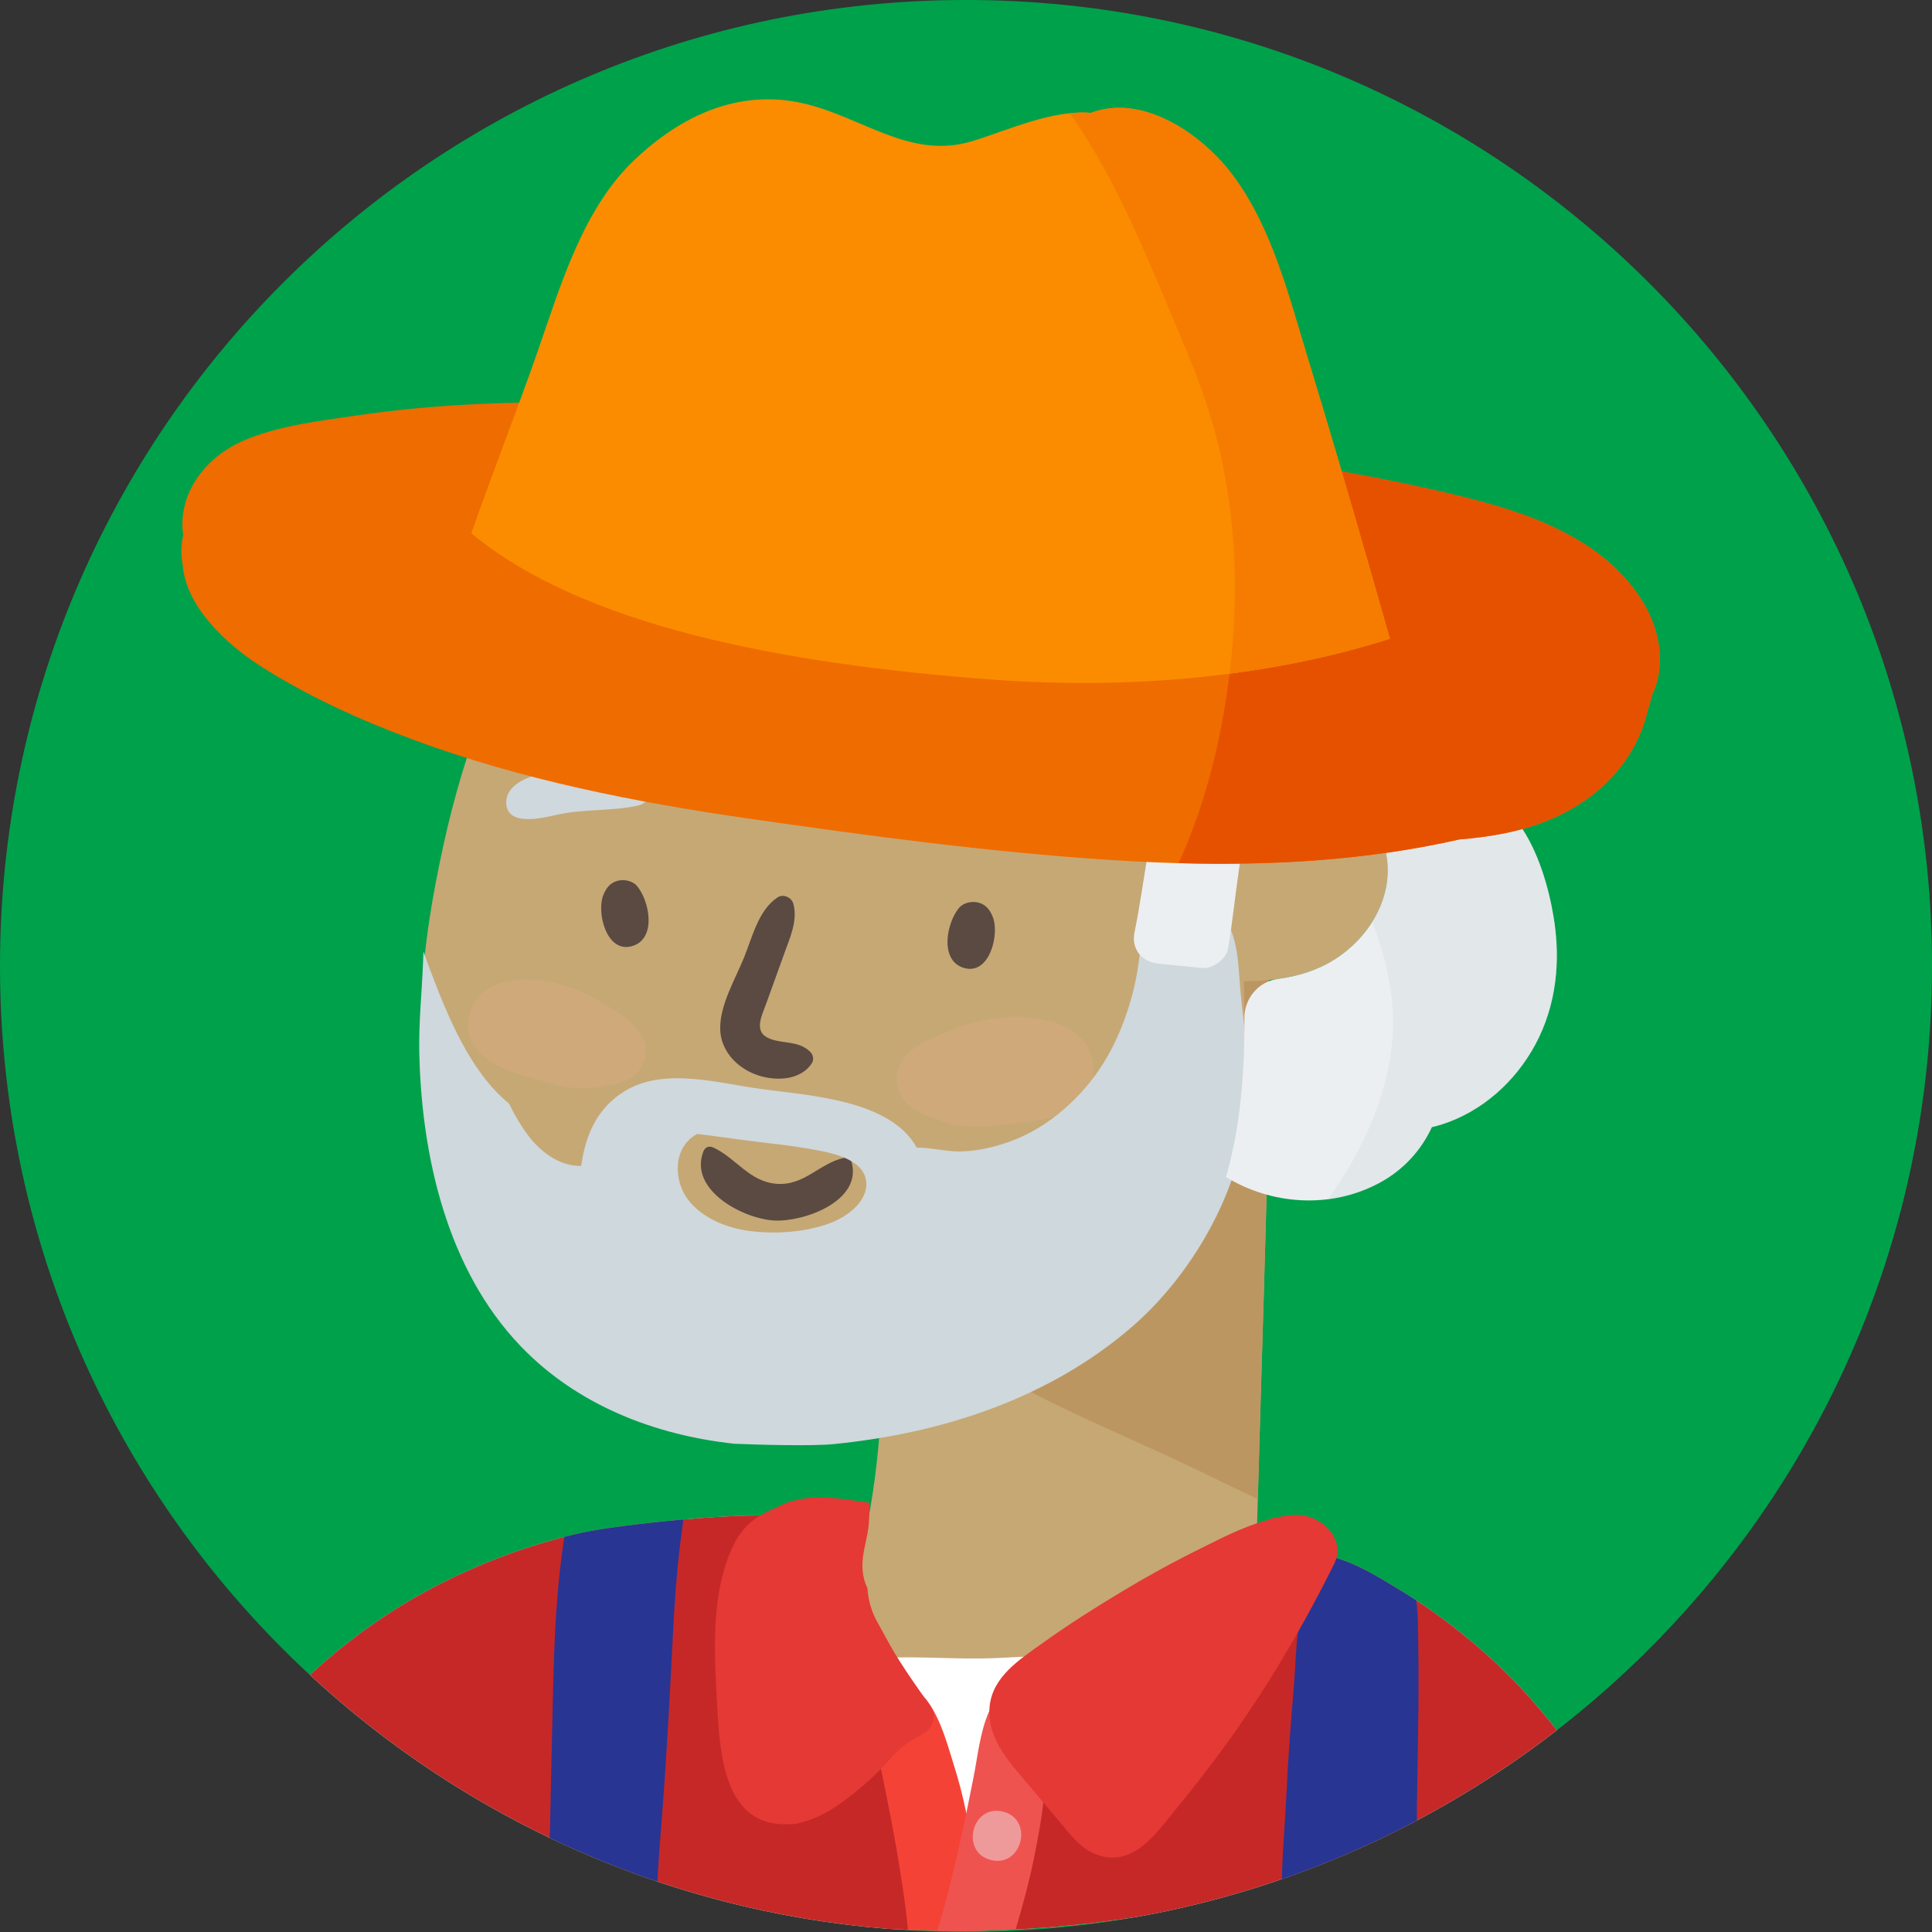 <svg width="116" height="116" viewBox="0 0 116 116" fill="none" xmlns="http://www.w3.org/2000/svg">
<rect x="0" y="0" width="116" height="116" fill="#333333" stroke="none"/>
<g clip-path="url(#clip0_12531_63453)">
<path d="M57.999 115.999C90.032 115.999 116 90.032 116 57.999C116 25.967 90.032 -0.001 57.999 -0.001C25.967 -0.001 -0 25.967 -0 57.999C-0 90.032 25.967 115.999 57.999 115.999Z" fill="#00A14B"/>
<path d="M75.848 52.508C75.459 51.34 74.289 51.135 73.479 51.688C73.189 51.682 72.894 51.758 72.616 51.938C71.546 52.633 70.788 53.567 69.956 54.519C69.163 55.426 68.362 56.327 67.558 57.225C65.908 59.066 64.171 60.82 62.385 62.529C60.638 64.199 58.836 65.808 56.96 67.334C55.328 68.662 53.095 70.536 53.111 72.857C53.092 72.89 53.073 72.923 53.058 72.96C52.596 74.048 52.704 75.08 52.765 76.236C52.825 77.37 52.933 78.499 52.972 79.634C53.049 81.858 52.965 84.081 52.787 86.298C52.433 90.709 51.469 95.047 49.996 99.219C49.616 100.293 50.336 101.513 51.337 101.937C51.775 102.311 52.352 102.541 52.974 102.607C59.505 103.297 66.036 103.986 72.567 104.674C73.975 104.822 75.06 103.386 75.112 102.129C75.378 95.669 75.542 89.207 75.731 82.745C75.918 76.35 76.142 69.947 76.168 63.549C76.176 61.747 76.183 59.946 76.194 58.144C76.205 56.285 76.443 54.294 75.848 52.508Z" fill="#C6A875"/>
<path d="M76.193 58.144C76.2 57.039 76.286 55.888 76.23 54.76C75.74 53.556 74.382 53.351 73.435 53.94C73.09 53.934 72.737 54.016 72.406 54.212C71.13 54.967 70.226 55.982 69.234 57.016C68.288 58.002 67.332 58.981 66.373 59.956C64.405 61.957 62.334 63.863 60.204 65.72C58.12 67.535 55.971 69.283 53.734 70.941C53.666 70.991 53.596 71.044 53.526 71.096C53.264 71.65 53.106 72.238 53.111 72.857C53.091 72.89 53.073 72.924 53.057 72.96C52.596 74.049 52.703 75.081 52.764 76.236C52.804 76.987 52.864 77.735 52.912 78.485C55.944 80.291 58.993 82.073 62.145 83.703C65.316 85.344 68.642 86.689 71.859 88.249C73.077 88.84 74.296 89.431 75.521 90.01C75.591 87.588 75.66 85.167 75.73 82.746C75.917 76.35 76.142 69.947 76.168 63.549C76.175 61.748 76.182 59.946 76.193 58.144Z" fill="#BC9661"/>
<path d="M83.19 51.086C82.657 48.762 80.476 47.135 78.199 46.762C76.657 46.51 75.145 46.744 73.703 47.239C73.939 43.472 74.269 39.712 74.579 35.95C74.638 35.237 74.004 34.436 73.312 34.286C66.754 32.862 60.099 31.96 53.387 31.737C50.054 31.626 46.716 31.673 43.389 31.881C40.109 32.085 36.524 32.25 33.434 33.386C32.46 33.745 32.227 34.824 32.672 35.516C31.088 37.411 30.125 39.884 29.236 42.132C28.13 44.929 27.266 47.802 26.625 50.741C25.351 56.587 24.405 63.2 26.743 68.905C27.128 69.845 27.582 70.736 28.096 71.581C30.362 76.291 34.355 79.706 39.185 81.721C44.757 84.045 50.936 84.142 56.84 83.349C59.693 82.966 62.463 82.377 65.086 81.153C67.636 79.963 69.785 78.022 71.329 75.678C74.581 70.742 74.848 64.676 74.68 58.911C76.576 58.902 78.489 58.64 80.105 57.625C82.288 56.252 83.79 53.701 83.19 51.086Z" fill="#C6A875"/>
<path d="M38.247 53.196C37.975 52.876 37.461 52.779 37.072 52.886C36.628 53.008 36.394 53.326 36.229 53.729C35.802 54.77 36.407 57.231 37.929 56.813C39.45 56.395 39.004 54.09 38.247 53.196Z" fill="#5A4A42"/>
<path d="M57.585 54.507C57.857 54.186 58.371 54.09 58.76 54.197C59.204 54.319 59.438 54.636 59.603 55.04C60.03 56.081 59.425 58.542 57.903 58.124C56.382 57.706 56.828 55.401 57.585 54.507Z" fill="#5A4A42"/>
<path d="M51.137 69.791C51.082 69.584 50.866 69.478 50.664 69.523C49.174 69.859 48.291 71.21 46.622 71.077C44.983 70.947 44.202 69.534 42.826 68.897C42.571 68.779 42.329 68.879 42.229 69.14C41.343 71.463 44.628 73.181 46.487 73.281C48.261 73.376 51.76 72.124 51.137 69.791Z" fill="#5A4A42"/>
<path d="M48.661 63.168C47.995 62.491 47.121 62.68 46.291 62.393C45.188 62.011 45.72 61.046 46.018 60.22L47.101 57.217C47.44 56.279 47.901 55.277 47.636 54.269C47.534 53.881 47.034 53.651 46.684 53.882C45.541 54.637 45.172 56.259 44.683 57.468C44.149 58.79 43.198 60.363 43.243 61.821C43.282 63.059 44.185 64.041 45.294 64.484C46.406 64.927 48.029 64.941 48.747 63.833C48.879 63.629 48.826 63.336 48.661 63.168Z" fill="#5A4A42"/>
<path d="M38.579 46.618C37.227 45.884 35.527 45.953 34.043 46.145C32.977 46.283 30.357 46.68 30.396 48.207C30.434 49.707 32.727 49.07 33.562 48.894C35.145 48.558 36.791 48.716 38.352 48.356C39.143 48.174 39.286 47.002 38.579 46.618Z" fill="#CFD8DC"/>
<path d="M65.035 49.763C64.713 48.562 63.194 47.921 62.117 47.572C60.942 47.19 59.314 46.716 58.107 47.151C57.422 47.398 57.102 48.479 57.884 48.856C58.945 49.367 60.224 49.38 61.346 49.764C62.35 50.107 63.495 50.79 64.575 50.573C64.926 50.503 65.123 50.088 65.035 49.763Z" fill="#5A4A42"/>
<path opacity="0.3" d="M65.669 64.188C65.551 61.381 62.211 60.845 60.025 61.097C59.163 61.197 57.99 61.453 56.957 61.923C56.764 61.992 56.572 62.066 56.381 62.145C55.284 62.605 53.915 63.295 53.842 64.652C53.765 66.066 54.843 66.793 56.186 67.161C57.465 67.777 59.257 67.726 60.511 67.485C62.599 67.375 65.78 66.862 65.669 64.188Z" fill="#E5AC85"/>
<path opacity="0.3" d="M28.171 61.034C28.714 58.519 31.811 58.556 33.743 59.125C34.506 59.349 35.525 59.763 36.383 60.347C36.547 60.44 36.709 60.536 36.868 60.638C37.786 61.224 38.913 62.059 38.768 63.295C38.617 64.582 37.531 65.071 36.262 65.193C35.013 65.55 33.404 65.224 32.31 64.811C30.443 64.387 27.653 63.428 28.171 61.034Z" fill="#E5AC85"/>
<path d="M78.617 42.68C78.618 42.681 78.618 42.682 78.619 42.683C78.62 42.679 78.622 42.675 78.623 42.671C78.623 42.671 78.623 42.671 78.623 42.671V42.67C78.624 42.667 78.626 42.663 78.627 42.659C78.625 42.662 78.623 42.665 78.622 42.667C78.609 42.642 78.59 42.605 78.561 42.552C78.468 42.429 78.566 42.601 78.615 42.677C78.613 42.68 78.611 42.682 78.609 42.685C78.611 42.685 78.612 42.685 78.614 42.686C78.615 42.684 78.616 42.682 78.617 42.68Z" fill="#37474F"/>
<path d="M93.481 103.879C93.067 103.36 92.638 102.856 92.22 102.365C91.055 100.996 89.766 99.744 88.388 98.59C87.04 97.46 85.626 96.424 84.118 95.516C82.679 94.649 81.059 93.589 79.361 93.36C78.936 92.964 78.325 92.751 77.717 92.897C75.978 93.317 74.441 94.614 72.93 95.526C71.367 96.47 69.811 97.429 68.178 98.248C65.23 99.725 62.003 100.722 58.681 100.65C55.762 100.587 52.89 99.723 50.37 98.262C49.069 97.508 47.883 96.614 46.814 95.556C45.703 94.457 48.38 93.698 47.276 92.626C46.744 92.109 47.994 91.011 47.351 91.115C45.107 90.661 36.959 91.581 34.983 92.019C32.075 92.663 29.231 93.694 26.569 95.029C23.672 96.481 20.99 98.362 18.61 100.567C27.871 109.141 39.934 114.731 53.273 115.807C54.68 115.893 56.089 115.936 57.498 115.936C61.208 115.936 64.847 115.638 68.396 115.069C77.726 113.38 86.278 109.459 93.481 103.879Z" fill="#CFD8DC"/>
<path d="M93.481 103.879C93.067 103.36 92.638 102.856 92.22 102.365C91.055 100.996 89.766 99.744 88.388 98.59C87.04 97.46 85.626 96.424 84.118 95.516C82.679 94.649 81.059 93.589 79.361 93.36C78.936 92.964 78.325 92.751 77.717 92.897C75.978 93.317 74.441 94.614 72.93 95.526C71.367 96.47 69.811 97.429 68.178 98.248C65.23 99.725 62.003 100.722 58.681 100.65C55.762 100.587 52.89 99.723 50.37 98.262C49.069 97.508 47.883 96.614 46.814 95.556C45.703 94.457 48.38 93.698 47.276 92.626C46.744 92.109 47.994 91.011 47.351 91.115C45.107 90.661 36.959 91.581 34.983 92.019C32.075 92.663 29.231 93.694 26.569 95.029C23.672 96.481 20.99 98.362 18.61 100.567C27.871 109.141 39.934 114.731 53.273 115.807C54.68 115.893 56.089 115.936 57.498 115.936C61.208 115.936 64.847 115.638 68.396 115.069C77.726 113.38 86.278 109.459 93.481 103.879Z" fill="#C62828"/>
<path d="M66.317 99.546C65.264 99.107 64.106 99.303 62.996 99.377C61.912 99.449 60.825 99.511 59.739 99.556C57.494 99.651 55.234 99.425 52.998 99.543C52.44 99.572 51.947 99.931 51.677 100.397C51.425 100.617 51.279 100.96 51.382 101.398C51.809 103.212 52.741 104.994 53.856 106.469C54.981 107.957 55.96 110.146 57.931 110.65C60.2 111.229 61.915 109.468 62.89 107.665C63.905 105.787 65.134 104 66.492 102.351C66.785 101.995 66.925 101.623 66.95 101.269C67.454 100.671 66.949 99.809 66.317 99.546Z" fill="white"/>
<path d="M44.09 86.685C45.476 86.743 48.708 86.839 50.068 86.704C56.539 86.062 62.937 83.989 67.925 79.7C72.205 76.019 75.655 69.499 74.8 63.639C74.796 63.368 74.791 63.096 74.784 62.825C74.755 61.702 74.573 60.616 74.477 59.5C74.401 58.613 74.374 57.727 74.202 56.85C73.923 55.428 73.18 54.236 71.883 53.668C71.797 53.231 71.686 52.805 71.539 52.397C71.131 51.262 69.169 50.955 68.917 52.397C68.52 54.675 68.638 56.992 68.098 59.262C67.588 61.405 66.696 63.495 65.265 65.192C64.014 66.675 62.417 67.911 60.573 68.562C59.649 68.888 58.699 69.107 57.718 69.134C56.824 69.159 55.925 68.895 55.043 68.906C53.479 66.057 48.679 65.783 45.733 65.39C43.155 65.046 39.875 64.048 37.488 65.525C35.792 66.575 35.15 68.221 34.895 70.001C33.615 70.049 32.419 69.131 31.695 68.154C31.263 67.572 30.89 66.933 30.562 66.26C28.22 64.355 26.858 60.953 25.855 58.311C25.706 57.918 25.564 57.523 25.426 57.126C25.419 57.316 25.41 57.507 25.403 57.697C25.34 59.52 25.137 61.314 25.173 63.14C25.298 69.362 26.826 76.197 31.256 80.821C34.646 84.359 39.294 86.163 44.09 86.685ZM49.903 73.413C48.429 73.985 46.585 74.112 45.029 73.914C43.66 73.74 42.187 73.16 41.319 72.04C40.578 71.083 40.405 69.461 41.291 68.517C41.461 68.336 41.656 68.195 41.867 68.082C42.729 68.184 43.589 68.311 44.449 68.426C46.106 68.647 47.795 68.791 49.433 69.135C50.337 69.325 51.777 69.725 51.985 70.808C52.226 72.065 50.903 73.025 49.903 73.413Z" fill="#CFD8DC"/>
<path d="M59.029 115.918C58.988 115.378 58.921 114.84 58.868 114.318C58.723 112.905 58.538 111.498 58.272 110.103C58.017 108.766 57.729 107.44 57.321 106.142C56.899 104.8 56.509 103.247 55.663 102.107C55.41 101.766 55.075 101.538 54.717 101.415C54.164 101.52 53.606 101.597 53.045 101.645C52.679 101.921 52.425 102.363 52.41 102.972C52.376 104.336 52.816 105.718 53.073 107.05C53.331 108.386 53.608 109.72 53.836 111.062C54.041 112.271 54.236 113.487 54.39 114.704C54.44 115.095 54.476 115.484 54.515 115.871C55.504 115.913 56.498 115.936 57.498 115.936C58.01 115.936 58.52 115.929 59.029 115.918Z" fill="#F44336"/>
<path d="M57.498 115.935C58.666 115.935 59.827 115.903 60.98 115.844C60.992 115.805 61.003 115.765 61.015 115.726C61.421 114.365 61.788 112.994 62.074 111.603C62.348 110.271 62.589 108.936 62.708 107.58C62.83 106.178 63.063 104.594 62.717 103.217C62.613 102.806 62.391 102.467 62.106 102.216C61.555 102.102 61.01 101.96 60.474 101.791C60.03 101.906 59.626 102.217 59.379 102.775C58.827 104.022 58.707 105.468 58.435 106.797C58.163 108.13 57.91 109.469 57.608 110.796C57.336 111.991 57.051 113.19 56.729 114.373C56.587 114.898 56.424 115.411 56.275 115.924C56.682 115.931 57.089 115.935 57.498 115.935Z" fill="#EF5350"/>
<path d="M60.212 108.77C58.34 108.316 57.632 111.227 59.508 111.681C61.381 112.134 62.089 109.224 60.212 108.77Z" fill="#EF9A9A"/>
<path d="M53.123 98.201C52.993 97.954 52.855 97.705 52.711 97.454C52.336 96.802 52.127 96.081 52.081 95.349C51.995 95.173 51.924 94.988 51.876 94.793C51.555 93.505 52.156 92.444 52.183 91.198C52.191 90.869 52.197 90.546 52.207 90.228C52.003 90.199 51.786 90.169 51.559 90.135C50.144 89.92 48.827 89.751 47.507 90.145C47.293 90.183 46.851 90.388 46.654 90.495C45.497 90.974 44.652 91.51 44.021 92.811C42.637 95.668 42.893 99.421 43.066 102.509C43.224 105.304 43.489 109.658 47.284 109.528C47.588 109.545 47.896 109.504 48.184 109.402C49.528 109.066 50.735 108.128 51.763 107.262C52.401 106.725 52.991 106.134 53.536 105.503C54.035 104.926 54.673 104.5 55.348 104.145C55.947 103.831 56.334 103.099 55.844 102.407C54.876 101.042 53.902 99.682 53.123 98.201Z" fill="#E53935"/>
<path d="M85.075 109.3C85.071 109.07 85.068 108.842 85.071 108.618C85.097 106.998 85.122 105.379 85.147 103.76C85.172 102.139 85.183 100.522 85.156 98.901C85.141 97.98 85.16 97.02 85.034 96.095C84.731 95.898 84.428 95.703 84.118 95.516C82.924 94.797 81.607 93.947 80.224 93.547C79.715 93.845 79.268 94.251 78.944 94.728C77.771 96.451 77.866 99.114 77.696 101.117C77.503 103.391 77.332 105.666 77.226 107.946C77.152 109.54 76.992 111.194 76.97 112.824C79.776 111.853 82.483 110.671 85.075 109.3Z" fill="#283593"/>
<path d="M40.419 97.821C40.504 96.16 40.623 94.501 40.819 92.848C40.878 92.354 40.966 91.715 41.028 91.236C38.477 91.464 35.965 91.801 34.982 92.019C34.615 92.1 34.249 92.188 33.884 92.281C33.294 96.079 33.237 99.92 33.155 103.762C33.114 105.706 33.06 107.649 33.03 109.593C33.027 109.832 33.016 110.084 33.003 110.345C35.103 111.35 37.262 112.226 39.468 112.969C39.545 111.576 39.658 110.184 39.765 108.799C40.047 105.139 40.23 101.486 40.419 97.821Z" fill="#283593"/>
<path d="M77.652 90.965C77.065 91.02 76.499 91.098 75.981 91.302C74.602 91.683 73.29 92.378 72.022 93.004C70.42 93.795 68.856 94.657 67.326 95.579C65.71 96.553 64.122 97.556 62.588 98.659C61.24 99.628 59.573 100.666 59.415 102.495C59.246 104.438 60.705 105.916 61.861 107.291C62.463 108.008 63.065 108.725 63.668 109.441C64.269 110.157 64.856 110.956 65.753 111.316C67.95 112.2 69.32 110.194 70.531 108.716C71.654 107.344 72.744 105.946 73.779 104.506C76.181 101.166 78.262 97.603 80.096 93.922C80.909 92.291 79.145 90.824 77.652 90.965Z" fill="#E53935"/>
<path d="M93.286 55.098C92.996 53.319 92.362 51.057 91.173 49.433C91.404 48.902 91.594 48.376 91.742 47.896C92.454 45.581 92.476 42.935 91.665 40.643C90.84 38.316 89.305 36.335 87.277 34.93C87.151 34.843 87.023 34.759 86.894 34.678C84.45 34.246 82.018 33.748 79.59 33.234C68.046 30.795 56.395 28.851 44.725 27.023C44.511 27.068 44.279 27.083 44.028 27.058C43.936 27.049 43.844 27.041 43.752 27.032C39.786 27.731 35.758 27.439 31.739 27.705C28.686 27.906 25.644 28.223 22.607 28.579C22.252 30.931 22.548 33.388 23.463 35.589C25.173 39.701 28.736 42.464 33.19 42.884C35.762 43.126 38.506 42.392 40.716 40.923C40.825 41.025 40.936 41.124 41.049 41.22C42.995 42.868 45.362 43.788 47.903 43.962C51.473 44.205 54.783 42.617 57.591 40.452C59.533 42.414 62.256 43.606 65.053 43.321C66.172 43.206 67.278 42.864 68.301 42.343C68.322 42.782 68.417 43.322 68.566 43.902C68.82 44.888 69.34 45.729 70.026 46.378C69.011 49.462 68.763 52.821 68.119 55.972C67.911 56.99 68.553 57.753 69.553 57.855C70.43 57.944 71.308 58.038 72.186 58.118C72.821 58.177 73.64 57.579 73.743 56.932C74.24 53.823 74.421 50.596 75.361 47.587C75.389 47.578 75.417 47.57 75.445 47.561C76.776 47.112 77.83 46.702 78.199 46.762C80.475 47.135 82.657 48.762 83.189 51.085C83.79 53.701 82.287 56.252 80.104 57.624C79.065 58.277 77.904 58.619 76.703 58.782C75.551 58.938 74.714 59.951 74.717 61.114C74.726 64.344 74.501 67.611 73.607 70.67C76.325 72.329 79.869 72.617 82.844 71.009C84.261 70.243 85.334 69.059 85.97 67.674C86.183 67.625 86.389 67.57 86.584 67.507C88.999 66.731 90.996 64.928 92.188 62.706C93.448 60.356 93.712 57.704 93.286 55.098Z" fill="#ECEFF1"/>
<path opacity="0.35" d="M93.287 55.099C92.996 53.319 92.362 51.058 91.174 49.433C91.405 48.902 91.595 48.376 91.742 47.896C92.454 45.582 92.477 42.935 91.665 40.644C90.867 38.392 89.404 36.467 87.473 35.072C87.035 36.247 85.675 37.013 84.443 36.636C81.719 35.802 78.946 35.148 76.171 34.501C76.529 34.842 76.87 35.203 77.182 35.594C77.731 36.283 78.194 37.014 78.59 37.779C79.997 38.203 81.334 38.809 82.519 39.797C84.46 41.416 84.956 43.724 84.584 46.129C84.405 47.279 84.206 48.471 83.385 49.363C83.188 49.576 82.976 49.756 82.752 49.909C82.945 50.277 83.095 50.669 83.19 51.085C83.537 52.598 83.178 54.087 82.394 55.342C82.988 56.941 83.443 58.553 83.599 60.284C83.931 63.959 82.469 67.856 80.491 70.895C80.246 71.271 79.991 71.64 79.725 72.001C80.794 71.867 81.851 71.546 82.844 71.009C84.262 70.243 85.335 69.059 85.971 67.675C86.184 67.626 86.389 67.57 86.584 67.508C88.999 66.731 90.997 64.928 92.188 62.706C93.448 60.357 93.713 57.704 93.287 55.099Z" fill="#CFD8DC"/>
<path d="M98.522 35.957C96.161 32.285 91.679 30.775 87.787 29.82C83.089 28.667 78.309 27.864 73.53 27.212C63.768 25.881 53.915 25.179 44.098 24.551C39.05 24.228 33.983 24.026 28.933 24.248C26.436 24.358 23.945 24.575 21.472 24.938C19.192 25.273 16.639 25.557 14.509 26.506C12.499 27.401 10.795 29.387 10.962 31.813C10.97 31.922 10.984 32.027 10.999 32.132C10.859 32.728 10.859 33.324 10.968 33.903C11.148 36.427 13.626 38.701 15.599 39.965C18.488 41.816 21.647 43.241 24.829 44.419C31.326 46.824 38.112 48.162 44.909 49.142C52.124 50.182 59.389 51.162 66.656 51.633C73.679 52.088 80.754 51.956 87.621 50.401C88.532 50.327 89.437 50.212 90.328 50.034C93.614 49.376 96.682 47.68 98.272 44.498C98.562 43.919 98.779 43.304 98.922 42.676C99.026 42.367 99.114 42.052 99.184 41.734C100.067 39.88 99.645 37.703 98.522 35.957Z" fill="#EF6C00"/>
<path d="M98.523 35.957C96.161 32.284 91.68 30.774 87.788 29.819C83.089 28.667 78.309 27.863 73.531 27.211C73.439 27.199 73.346 27.187 73.254 27.175C73.306 27.403 73.359 27.632 73.406 27.862C74.405 32.747 74.348 37.536 73.538 42.439C73.005 45.662 72.115 48.857 70.771 51.824C76.432 51.981 82.094 51.652 87.622 50.4C88.533 50.326 89.437 50.211 90.328 50.033C93.614 49.375 96.683 47.68 98.273 44.498C98.562 43.918 98.779 43.304 98.922 42.675C99.026 42.366 99.114 42.051 99.184 41.733C100.067 39.88 99.645 37.703 98.523 35.957Z" fill="#E65100"/>
<path d="M82.373 34.57C81.123 30.214 79.855 25.868 78.53 21.536C77.373 17.754 76.371 13.664 74 10.498C72.144 8.019 68.572 5.604 65.504 6.777C63.169 6.586 60.602 7.788 58.405 8.467C54.642 9.629 51.751 6.994 48.196 6.198C44.35 5.336 40.911 6.923 38.073 9.621C35.038 12.507 33.7 16.998 32.341 20.929C31.271 24.028 29.381 28.897 28.3 32.021C34.963 37.537 46.763 39.849 59.543 40.801C68.438 41.463 76.739 40.501 83.45 38.348C83.094 37.088 82.734 35.829 82.373 34.57Z" fill="#FB8C00"/>
<path d="M69.676 17.341C70.093 18.326 70.506 19.313 70.917 20.3C70.981 20.454 71.046 20.608 71.11 20.762C71.118 20.781 71.126 20.799 71.135 20.82C72.11 23.101 72.907 25.43 73.405 27.863C74.269 32.086 74.342 36.237 73.823 40.452C77.28 40.002 80.517 39.289 83.45 38.348C83.094 37.088 82.734 35.829 82.373 34.57C81.123 30.214 79.855 25.868 78.53 21.537C77.373 17.754 76.371 13.664 74 10.498C72.144 8.019 68.572 5.604 65.504 6.777C65.085 6.743 64.658 6.755 64.227 6.799C66.542 10.052 68.225 13.907 69.676 17.341Z" fill="#F57C00"/>
</g>
<defs>
<clipPath id="clip0_12531_63453">
<rect width="116" height="116" fill="white"/>
</clipPath>
</defs>
</svg>
